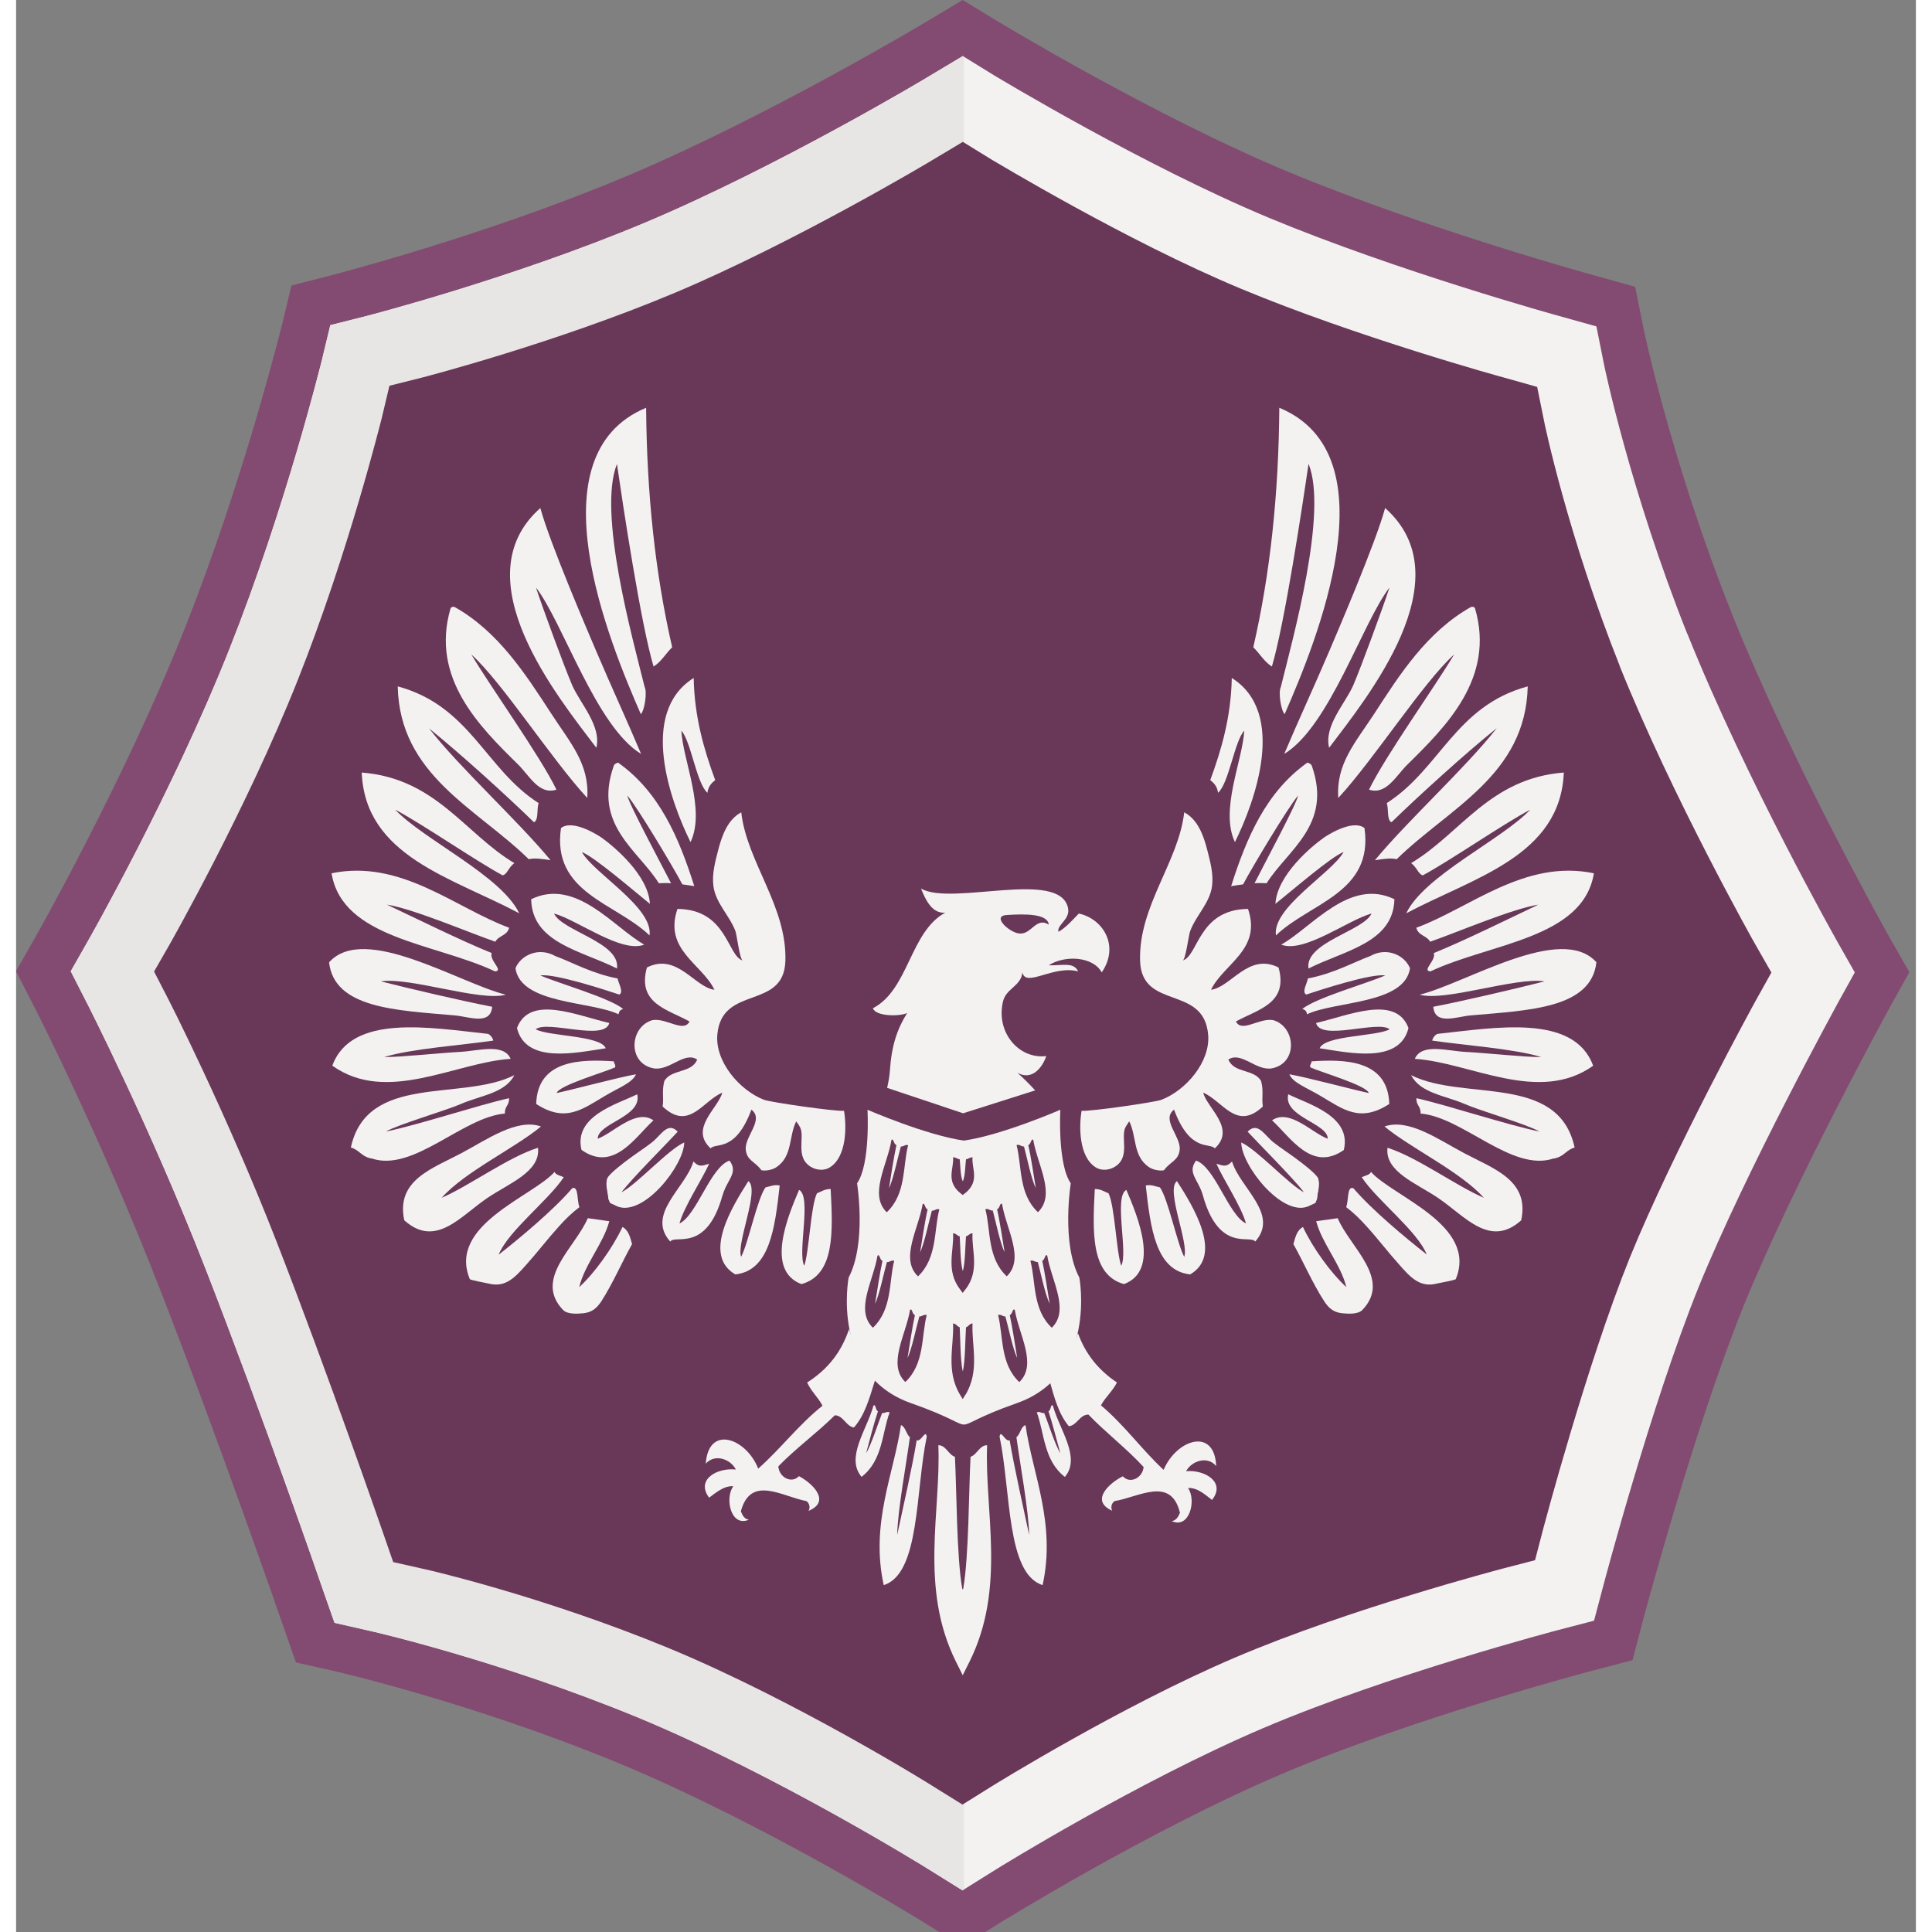 <?xml version="1.0" encoding="UTF-8"?>
<svg xmlns="http://www.w3.org/2000/svg" xmlns:xlink="http://www.w3.org/1999/xlink" width="49pt" height="49pt" viewBox="0 0 59 60" version="1.1">
<rect x="0" y="0" width="59" height="60" fill="#808080" stroke="none"/>
<g id="surface1">
<path style=" stroke:none;fill-rule:nonzero;fill:rgb(51.373%,29.412%,44.314%);fill-opacity:1;" d="M 53.281 19.047 C 51.387 14.293 50.539 10.195 50.531 10.152 L 50.281 8.906 L 49.062 8.566 C 48.996 8.555 43.719 7.09 39.504 5.336 C 35.332 3.598 30.52 0.684 30.473 0.656 L 29.398 0 L 28.312 0.648 C 28.266 0.68 23.316 3.641 18.926 5.484 C 14.551 7.324 9.812 8.543 9.766 8.555 L 8.551 8.867 L 8.262 10.074 C 8.242 10.125 7.09 14.855 5.223 19.555 C 3.355 24.254 0.578 29.141 0.551 29.188 L -0.004 30.16 L 0.504 31.152 C 0.531 31.191 2.629 35.309 4.445 39.98 C 6.297 44.719 8.289 50.48 8.309 50.539 L 8.691 51.629 L 9.824 51.883 C 9.867 51.891 14.141 52.867 18.727 54.762 C 23.332 56.676 28.23 59.723 28.273 59.754 L 29.383 60.445 L 30.492 59.754 C 30.535 59.727 35.16 56.859 39.293 55.098 C 43.438 53.332 48.969 51.879 49.02 51.867 L 50.199 51.559 L 50.508 50.383 C 50.523 50.328 52.078 44.457 53.645 40.566 C 55.227 36.68 58.203 31.258 58.234 31.203 L 58.797 30.191 L 58.227 29.191 C 58.195 29.141 55.207 23.844 53.277 19.043 Z M 53.281 19.047 "/>
<path style=" stroke:none;fill-rule:nonzero;fill:rgb(95.294%,94.902%,94.51%);fill-opacity:1;" d="M 51.902 19.691 C 50.117 15.211 49.32 11.352 49.312 11.309 L 49.078 10.137 L 47.93 9.816 C 47.867 9.801 42.895 8.422 38.922 6.77 C 34.992 5.133 30.457 2.387 30.41 2.363 L 29.402 1.742 L 28.375 2.355 C 28.336 2.387 23.668 5.176 19.535 6.914 C 15.41 8.645 10.949 9.797 10.902 9.809 L 9.758 10.098 L 9.484 11.238 C 9.469 11.285 8.379 15.742 6.621 20.172 C 4.863 24.602 2.246 29.203 2.219 29.246 L 1.699 30.164 L 2.176 31.102 C 2.199 31.141 4.176 35.016 5.891 39.422 C 7.633 43.887 9.512 49.312 9.527 49.367 L 9.891 50.398 L 10.957 50.641 C 10.996 50.645 15.023 51.566 19.348 53.352 C 23.688 55.156 28.305 58.027 28.344 58.055 L 29.391 58.707 L 30.434 58.055 C 30.477 58.027 34.832 55.328 38.73 53.668 C 42.633 52.004 47.848 50.633 47.895 50.621 L 49.004 50.332 L 49.297 49.227 C 49.312 49.172 50.773 43.641 52.25 39.977 C 53.742 36.312 56.547 31.207 56.574 31.152 L 57.102 30.199 L 56.566 29.254 C 56.539 29.207 53.723 24.219 51.906 19.691 Z M 51.902 19.691 "/>
<path style=" stroke:none;fill-rule:nonzero;fill:rgb(90.98%,90.196%,89.412%);fill-opacity:1;" d="M 29.438 1.766 L 29.398 1.742 L 28.375 2.355 C 28.332 2.387 23.668 5.176 19.535 6.914 C 15.41 8.645 10.945 9.797 10.902 9.809 L 9.758 10.098 L 9.484 11.238 C 9.465 11.285 8.379 15.742 6.617 20.172 C 4.859 24.602 2.246 29.203 2.219 29.246 L 1.695 30.164 L 2.176 31.102 C 2.199 31.141 4.172 35.016 5.891 39.422 C 7.633 43.887 9.512 49.312 9.527 49.367 L 9.887 50.398 L 10.957 50.641 C 10.996 50.645 15.023 51.566 19.344 53.352 C 23.684 55.156 28.301 58.027 28.344 58.055 L 29.391 58.707 L 29.438 58.68 Z M 29.438 1.766 "/>
<path style=" stroke:none;fill-rule:nonzero;fill:rgb(41.176%,21.569%,34.51%);fill-opacity:1;" d="M 49.801 20.676 C 48.184 16.613 47.457 13.117 47.453 13.078 L 47.238 12.016 L 46.199 11.723 C 46.141 11.711 41.633 10.465 38.035 8.965 C 34.469 7.48 30.359 4.988 30.316 4.969 L 29.402 4.406 L 28.473 4.961 C 28.434 4.988 24.203 7.516 20.457 9.094 C 16.719 10.664 12.676 11.707 12.633 11.719 L 11.594 11.98 L 11.348 13.016 C 11.332 13.055 10.344 17.098 8.75 21.113 C 7.156 25.129 4.785 29.301 4.762 29.34 L 4.285 30.172 L 4.723 31.023 C 4.742 31.055 6.535 34.574 8.09 38.562 C 9.668 42.609 11.371 47.531 11.387 47.578 L 11.711 48.512 L 12.68 48.73 C 12.719 48.734 16.367 49.57 20.285 51.191 C 24.223 52.824 28.406 55.426 28.441 55.453 L 29.391 56.043 L 30.336 55.453 C 30.375 55.43 34.324 52.98 37.855 51.477 C 41.391 49.965 46.121 48.727 46.164 48.715 L 47.172 48.453 L 47.434 47.449 C 47.449 47.398 48.773 42.387 50.113 39.062 C 51.465 35.738 54.004 31.113 54.031 31.066 L 54.512 30.203 L 54.023 29.348 C 53.996 29.305 51.445 24.777 49.797 20.676 Z M 49.801 20.676 "/>
<path style=" stroke:none;fill-rule:evenodd;fill:rgb(95.294%,94.902%,94.51%);fill-opacity:1;" d="M 18.66 14.41 C 18.848 15.703 19.398 19.359 19.797 20.699 C 20.031 20.559 20.176 20.293 20.375 20.102 C 19.848 17.816 19.586 15.332 19.566 12.664 C 16.031 14.129 18.418 19.93 19.402 22.18 C 19.523 22.051 19.602 21.492 19.52 21.336 C 19.148 19.832 18.055 15.926 18.66 14.41 Z M 18.66 14.41 "/>
<path style=" stroke:none;fill-rule:evenodd;fill:rgb(95.294%,94.902%,94.51%);fill-opacity:1;" d="M 16.781 24.523 C 16.262 23.457 14.734 21.332 14.137 20.324 C 15.086 21.176 16.637 23.594 17.738 24.781 C 17.809 23.723 17.207 23.066 16.621 22.164 C 15.816 20.926 14.977 19.617 13.621 18.852 C 13.551 18.832 13.512 18.852 13.492 18.895 C 12.859 21.059 14.398 22.57 15.594 23.746 C 15.945 24.094 16.246 24.699 16.781 24.523 Z M 16.781 24.523 "/>
<path style=" stroke:none;fill-rule:evenodd;fill:rgb(95.294%,94.902%,94.51%);fill-opacity:1;" d="M 21.043 21.055 C 19.32 22.137 20.324 24.898 20.945 26.152 C 21.422 25.152 20.707 23.613 20.66 22.691 C 20.961 23.023 21.129 24.32 21.469 24.621 C 21.496 24.422 21.598 24.316 21.711 24.227 C 21.359 23.27 21.066 22.262 21.043 21.055 Z M 21.043 21.055 "/>
<path style=" stroke:none;fill-rule:evenodd;fill:rgb(95.294%,94.902%,94.51%);fill-opacity:1;" d="M 12.824 22.621 C 13.75 23.363 15.25 24.723 16.082 25.535 C 16.234 25.473 16.164 25.121 16.227 24.941 C 14.57 23.883 14.105 21.926 11.852 21.316 C 11.91 24.078 14.297 25.094 15.922 26.684 C 16.102 26.637 16.352 26.676 16.598 26.715 C 15.582 25.484 13.789 23.855 12.824 22.621 Z M 12.824 22.621 "/>
<path style=" stroke:none;fill-rule:evenodd;fill:rgb(95.294%,94.902%,94.51%);fill-opacity:1;" d="M 10.734 23.988 C 10.836 26.594 13.535 27.25 15.625 28.363 C 15.07 27.195 12.645 26.07 11.773 25.145 C 12.605 25.582 14.285 26.742 15.109 27.184 C 15.25 27.156 15.289 26.941 15.473 26.805 C 13.926 25.879 13.035 24.172 10.734 23.992 Z M 10.734 23.988 "/>
<path style=" stroke:none;fill-rule:evenodd;fill:rgb(95.294%,94.902%,94.51%);fill-opacity:1;" d="M 15.996 27.926 C 16.023 29.289 17.559 29.52 18.66 30.078 C 18.781 29.27 16.945 28.91 16.707 28.371 C 17.414 28.559 18.801 29.617 19.508 29.336 C 18.559 28.805 17.391 27.25 15.996 27.926 Z M 15.996 27.926 "/>
<path style=" stroke:none;fill-rule:evenodd;fill:rgb(95.294%,94.902%,94.51%);fill-opacity:1;" d="M 9.797 27.121 C 10.133 29.156 13.004 29.285 14.875 30.168 C 15.152 30.145 14.688 29.828 14.77 29.598 C 13.848 29.227 12.383 28.504 11.516 28.094 C 12.344 28.227 14.027 28.949 14.883 29.246 C 14.988 29.051 15.25 29.062 15.312 28.812 C 13.648 28.203 11.949 26.672 9.797 27.121 Z M 9.797 27.121 "/>
<path style=" stroke:none;fill-rule:evenodd;fill:rgb(95.294%,94.902%,94.51%);fill-opacity:1;" d="M 16.738 29.688 C 16.227 29.402 15.672 29.664 15.508 30.07 C 15.672 31.191 17.848 31.086 18.711 31.5 C 18.723 31.398 18.777 31.352 18.855 31.336 C 18.434 30.988 16.844 30.539 16.281 30.293 C 16.73 30.227 18.316 30.75 18.734 30.887 C 18.879 30.809 18.699 30.523 18.68 30.387 C 17.887 30.238 17.266 29.883 16.738 29.688 Z M 16.738 29.688 "/>
<path style=" stroke:none;fill-rule:evenodd;fill:rgb(95.294%,94.902%,94.51%);fill-opacity:1;" d="M 9.719 29.883 C 9.879 31.32 11.812 31.375 13.633 31.535 C 14.066 31.574 14.734 31.852 14.785 31.266 C 13.883 31.094 12.168 30.691 11.328 30.477 C 12.25 30.34 14.41 31.113 15.207 30.891 C 13.754 30.531 10.816 28.664 9.723 29.883 Z M 9.719 29.883 "/>
<path style=" stroke:none;fill-rule:evenodd;fill:rgb(95.294%,94.902%,94.51%);fill-opacity:1;" d="M 15.555 31.926 C 15.832 33.047 17.379 32.695 18.312 32.555 C 18.156 32.152 16.535 32.188 16.137 31.965 C 16.496 31.672 18.281 32.348 18.422 31.77 C 17.414 31.539 15.949 30.879 15.555 31.926 Z M 15.555 31.926 "/>
<path style=" stroke:none;fill-rule:evenodd;fill:rgb(95.294%,94.902%,94.51%);fill-opacity:1;" d="M 9.824 33.098 C 11.516 34.301 13.633 32.996 15.359 32.883 C 15.137 32.387 14.367 32.637 13.781 32.668 C 13.168 32.699 11.949 32.832 11.43 32.828 C 12.277 32.566 13.875 32.457 14.82 32.316 C 14.797 32.223 14.742 32.156 14.664 32.109 C 12.871 31.918 10.41 31.469 9.82 33.098 Z M 9.824 33.098 "/>
<path style=" stroke:none;fill-rule:evenodd;fill:rgb(95.294%,94.902%,94.51%);fill-opacity:1;" d="M 16.152 34.285 C 17.062 34.875 17.578 34.453 18.293 34.031 C 18.695 33.789 19.148 33.625 19.25 33.363 C 18.707 33.457 17.316 33.832 16.789 33.945 C 16.844 33.711 18.293 33.293 18.602 33.148 C 18.629 33.055 18.559 33.035 18.566 32.961 C 17.594 32.898 16.191 32.883 16.152 34.285 Z M 16.152 34.285 "/>
<path style=" stroke:none;fill-rule:evenodd;fill:rgb(95.294%,94.902%,94.51%);fill-opacity:1;" d="M 13.215 37.199 C 13.938 36.387 15.48 35.664 16.301 34.984 C 15.559 34.723 14.641 35.379 13.836 35.809 C 12.926 36.293 11.789 36.648 12.055 37.898 C 13.031 38.77 13.797 37.773 14.625 37.211 C 15.293 36.754 16.297 36.391 16.207 35.645 C 15.285 35.934 14.074 36.828 13.215 37.199 Z M 13.215 37.199 "/>
<path style=" stroke:none;fill-rule:evenodd;fill:rgb(95.294%,94.902%,94.51%);fill-opacity:1;" d="M 23.715 36.816 C 23.527 36.781 23.414 36.848 23.273 36.875 C 23.016 37.23 22.734 38.629 22.516 39.031 C 22.363 38.605 23.102 36.949 22.742 36.68 C 22.246 37.457 21.301 38.98 22.336 39.578 C 23.406 39.461 23.566 38.141 23.715 36.812 Z M 23.715 36.816 "/>
<path style=" stroke:none;fill-rule:evenodd;fill:rgb(95.294%,94.902%,94.51%);fill-opacity:1;" d="M 25.297 36.926 C 25.105 36.926 25.004 37.008 24.871 37.059 C 24.676 37.453 24.629 38.875 24.477 39.309 C 24.258 38.914 24.715 37.16 24.316 36.953 C 23.953 37.801 23.27 39.461 24.391 39.879 C 25.43 39.59 25.367 38.262 25.297 36.926 Z M 25.297 36.926 "/>
<path style=" stroke:none;fill-rule:evenodd;fill:rgb(95.294%,94.902%,94.51%);fill-opacity:1;" d="M 14.988 38.961 C 15.285 38.227 16.527 37.285 17.008 36.559 C 16.902 36.508 16.762 36.492 16.723 36.395 C 16.043 37.16 13.395 38.043 14.09 39.723 C 14.105 39.758 14.609 39.844 14.68 39.863 C 15.211 40 15.512 39.648 15.844 39.277 C 16.191 38.891 16.508 38.473 16.859 38.086 C 17.055 37.867 17.262 37.664 17.496 37.488 C 17.414 37.312 17.477 36.816 17.27 36.902 C 16.703 37.566 15.66 38.438 14.992 38.961 Z M 14.988 38.961 "/>
<path style=" stroke:none;fill-rule:evenodd;fill:rgb(100%,100%,100%);fill-opacity:1;" d="M 18.438 36.512 C 18.23 36.688 18.398 37.043 18.398 37.242 C 18.605 37.066 18.375 36.758 18.438 36.512 Z M 18.438 36.512 "/>
<path style=" stroke:none;fill-rule:evenodd;fill:rgb(95.294%,94.902%,94.51%);fill-opacity:1;" d="M 18.832 38.105 C 18.527 38.754 17.961 39.543 17.488 39.973 C 17.656 39.27 18.242 38.613 18.422 37.926 C 18.203 37.895 17.977 37.863 17.754 37.832 C 17.371 38.738 16.066 39.715 16.984 40.68 C 17.121 40.824 17.434 40.801 17.609 40.785 C 17.879 40.758 18.031 40.633 18.18 40.406 C 18.539 39.844 18.801 39.223 19.129 38.637 C 19.07 38.43 19.027 38.211 18.832 38.105 Z M 18.832 38.105 "/>
<path style=" stroke:none;fill-rule:evenodd;fill:rgb(95.294%,94.902%,94.51%);fill-opacity:1;" d="M 16.281 15.777 C 13.812 17.965 16.844 21.668 18.02 23.223 C 18.184 22.543 17.52 21.852 17.27 21.281 C 17.016 20.688 16.348 18.867 16.145 18.246 C 16.988 19.34 18.008 22.562 19.41 23.414 C 18.977 22.387 18.5 21.359 18.008 20.203 C 17.785 19.676 16.57 16.855 16.281 15.777 Z M 16.281 15.777 "/>
<path style=" stroke:none;fill-rule:evenodd;fill:rgb(95.294%,94.902%,94.51%);fill-opacity:1;" d="M 17.57 26.461 C 17.965 26.617 19.109 27.605 19.684 28.07 C 19.637 27.168 18.539 26.266 18.18 26.012 C 18.156 25.996 17.312 25.418 16.922 25.715 C 16.629 27.734 18.625 28.039 19.672 29.051 C 19.793 28.184 17.949 27.129 17.57 26.461 Z M 17.57 26.461 "/>
<path style=" stroke:none;fill-rule:evenodd;fill:rgb(95.294%,94.902%,94.51%);fill-opacity:1;" d="M 17.559 35.711 C 18.559 36.418 19.227 35.312 19.793 34.793 C 19.246 34.414 18.527 35.203 18.062 35.363 C 18.062 34.879 19.453 34.684 19.289 33.984 C 18.684 34.285 17.305 34.652 17.559 35.711 Z M 17.559 35.711 "/>
<path style=" stroke:none;fill-rule:evenodd;fill:rgb(95.294%,94.902%,94.51%);fill-opacity:1;" d="M 21.941 37.121 C 22.078 36.629 22.441 36.426 22.156 36.043 C 21.562 36.242 21.145 37.734 20.602 37.996 C 20.73 37.496 21.34 36.566 21.523 36.141 C 21.293 36.211 21.207 36.25 21.035 36.07 C 20.789 36.895 19.555 37.711 20.316 38.559 C 20.453 38.324 21.438 38.93 21.938 37.121 Z M 21.941 37.121 "/>
<path style=" stroke:none;fill-rule:evenodd;fill:rgb(95.294%,94.902%,94.51%);fill-opacity:1;" d="M 10.395 35.641 C 10.895 33.32 13.836 34.211 15.473 33.391 C 15.184 33.953 14.414 34.023 13.824 34.281 C 13.32 34.5 11.902 34.906 11.484 35.141 C 12.488 34.938 14.32 34.328 15.309 34.105 C 15.32 34.336 15.168 34.352 15.18 34.582 C 13.859 34.695 12.336 36.414 11.043 35.977 C 11.039 35.977 11.031 35.977 11.027 35.977 C 11.004 35.973 10.984 35.969 10.965 35.961 C 10.719 35.895 10.641 35.703 10.395 35.637 Z M 10.395 35.641 "/>
<path style=" stroke:none;fill-rule:evenodd;fill:rgb(95.294%,94.902%,94.51%);fill-opacity:1;" d="M 19.414 35.719 C 19.527 35.641 19.645 35.559 19.762 35.465 C 20.039 35.238 20.242 34.828 20.547 35.145 C 20.184 35.543 19.133 36.586 18.801 37.027 C 19.27 36.789 20.258 35.695 20.75 35.48 C 20.738 36.195 19.512 37.754 18.699 37.477 L 18.695 37.473 C 18.691 37.473 18.684 37.469 18.68 37.469 L 18.445 37.359 L 18.398 37.246 C 18.398 37.246 18.336 36.816 18.352 36.625 C 18.363 36.434 19.398 35.73 19.414 35.719 Z M 19.414 35.719 "/>
<path style=" stroke:none;fill-rule:evenodd;fill:rgb(95.294%,94.902%,94.51%);fill-opacity:1;" d="M 18.559 23.789 C 18.578 23.723 18.637 23.703 18.695 23.684 C 19.977 24.594 20.582 26.008 21.062 27.52 C 20.938 27.5 20.812 27.48 20.691 27.465 C 20.402 26.918 19.316 25.102 18.984 24.707 C 19.016 24.941 20.008 26.781 20.34 27.43 C 20.188 27.418 20.102 27.426 19.961 27.43 C 19.309 26.391 17.914 25.621 18.559 23.789 Z M 18.559 23.789 "/>
<path style=" stroke:none;fill-rule:evenodd;fill:rgb(95.294%,94.902%,94.51%);fill-opacity:1;" d="M 19.766 31.68 C 20.199 31.609 20.734 32.082 20.914 31.723 C 20.23 31.344 19.281 31.168 19.59 30.047 C 20.523 29.574 21.074 30.664 21.688 30.738 C 21.293 29.926 20.105 29.496 20.539 28.227 C 22.086 28.242 22.082 29.691 22.566 29.828 C 22.473 29.801 22.383 29.035 22.34 28.918 C 22.156 28.43 21.727 28.051 21.656 27.52 C 21.605 27.133 21.715 26.75 21.809 26.379 C 21.922 25.949 22.098 25.453 22.52 25.227 C 22.695 26.773 23.941 28.141 23.891 29.84 C 23.844 31.387 21.914 30.57 21.777 32.133 C 21.707 32.98 22.477 33.867 23.23 34.156 C 23.441 34.234 25.48 34.527 25.711 34.496 C 25.793 34.965 25.801 35.918 25.277 36.25 C 25.055 36.395 24.734 36.324 24.559 36.141 C 24.367 35.949 24.383 35.684 24.391 35.434 C 24.395 35.312 24.406 35.191 24.371 35.074 C 24.352 34.992 24.277 34.895 24.227 34.824 C 23.992 35.297 24.117 35.902 23.621 36.242 C 23.496 36.328 23.297 36.371 23.148 36.344 C 22.953 36.07 22.691 36.047 22.66 35.699 C 22.625 35.285 23.242 34.773 22.836 34.461 C 22.336 35.805 21.73 35.473 21.57 35.664 C 20.898 35.047 21.812 34.41 21.93 33.934 C 21.32 34.191 20.898 35.137 20.078 34.363 C 20.121 34.082 20.047 33.887 20.133 33.57 C 20.355 33.191 20.973 33.34 21.152 32.906 C 20.75 32.637 20.285 33.277 19.785 33.176 C 18.977 33.008 19.055 31.879 19.766 31.68 Z M 19.766 31.68 "/>
<path style=" stroke:none;fill-rule:evenodd;fill:rgb(95.294%,94.902%,94.51%);fill-opacity:1;" d="M 40.137 14.41 C 39.949 15.703 39.398 19.359 39 20.699 C 38.766 20.559 38.621 20.293 38.422 20.102 C 38.949 17.816 39.211 15.332 39.23 12.664 C 42.77 14.129 40.379 19.93 39.395 22.18 C 39.277 22.051 39.195 21.492 39.277 21.336 C 39.648 19.832 40.742 15.926 40.141 14.41 Z M 40.137 14.41 "/>
<path style=" stroke:none;fill-rule:evenodd;fill:rgb(95.294%,94.902%,94.51%);fill-opacity:1;" d="M 42.016 24.523 C 42.535 23.457 44.062 21.332 44.66 20.324 C 43.711 21.176 42.16 23.594 41.062 24.781 C 40.988 23.723 41.59 23.066 42.18 22.164 C 42.98 20.926 43.824 19.617 45.18 18.852 C 45.25 18.832 45.289 18.852 45.309 18.895 C 45.941 21.059 44.398 22.57 43.207 23.746 C 42.852 24.094 42.551 24.699 42.016 24.523 Z M 42.016 24.523 "/>
<path style=" stroke:none;fill-rule:evenodd;fill:rgb(95.294%,94.902%,94.51%);fill-opacity:1;" d="M 37.754 21.055 C 39.477 22.137 38.473 24.898 37.852 26.152 C 37.375 25.152 38.094 23.613 38.141 22.691 C 37.836 23.023 37.668 24.32 37.328 24.621 C 37.301 24.422 37.199 24.316 37.086 24.227 C 37.438 23.27 37.73 22.262 37.754 21.055 Z M 37.754 21.055 "/>
<path style=" stroke:none;fill-rule:evenodd;fill:rgb(95.294%,94.902%,94.51%);fill-opacity:1;" d="M 45.973 22.621 C 45.047 23.363 43.547 24.723 42.715 25.535 C 42.562 25.473 42.633 25.121 42.566 24.941 C 44.227 23.883 44.691 21.926 46.945 21.316 C 46.883 24.078 44.496 25.094 42.875 26.684 C 42.695 26.637 42.449 26.676 42.199 26.715 C 43.215 25.484 45.008 23.855 45.977 22.621 Z M 45.973 22.621 "/>
<path style=" stroke:none;fill-rule:evenodd;fill:rgb(95.294%,94.902%,94.51%);fill-opacity:1;" d="M 48.066 23.988 C 47.961 26.594 45.262 27.25 43.172 28.363 C 43.727 27.195 46.152 26.07 47.023 25.145 C 46.195 25.582 44.512 26.742 43.688 27.184 C 43.551 27.156 43.508 26.941 43.324 26.805 C 44.871 25.879 45.762 24.172 48.062 23.992 Z M 48.066 23.988 "/>
<path style=" stroke:none;fill-rule:evenodd;fill:rgb(95.294%,94.902%,94.51%);fill-opacity:1;" d="M 42.805 27.926 C 42.773 29.289 41.234 29.52 40.137 30.078 C 40.012 29.27 41.852 28.91 42.094 28.371 C 41.383 28.559 39.996 29.617 39.289 29.336 C 40.242 28.805 41.406 27.25 42.805 27.926 Z M 42.805 27.926 "/>
<path style=" stroke:none;fill-rule:evenodd;fill:rgb(95.294%,94.902%,94.51%);fill-opacity:1;" d="M 49 27.121 C 48.664 29.156 45.793 29.285 43.922 30.168 C 43.645 30.145 44.109 29.828 44.027 29.598 C 44.949 29.227 46.414 28.504 47.277 28.094 C 46.449 28.227 44.77 28.949 43.914 29.246 C 43.809 29.051 43.547 29.062 43.484 28.812 C 45.148 28.203 46.848 26.672 49 27.121 Z M 49 27.121 "/>
<path style=" stroke:none;fill-rule:evenodd;fill:rgb(95.294%,94.902%,94.51%);fill-opacity:1;" d="M 26.258 45.867 C 25.75 45.27 26.418 44.41 26.625 43.656 C 26.703 43.582 26.68 43.793 26.766 43.828 C 26.645 44.184 26.492 44.781 26.398 45.133 C 26.562 44.859 26.77 44.199 26.895 43.883 C 26.98 43.898 27.039 43.82 27.129 43.863 C 26.891 44.492 26.918 45.359 26.254 45.867 Z M 26.258 45.867 "/>
<path style=" stroke:none;fill-rule:evenodd;fill:rgb(95.294%,94.902%,94.51%);fill-opacity:1;" d="M 26.945 49.227 C 28.074 48.875 27.926 46.312 28.281 44.617 C 28.246 44.371 28.105 44.793 27.969 44.727 C 27.832 45.559 27.531 46.883 27.363 47.668 C 27.375 46.922 27.656 45.402 27.758 44.633 C 27.641 44.543 27.625 44.309 27.48 44.258 C 27.262 45.762 26.523 47.316 26.945 49.227 Z M 26.945 49.227 "/>
<path style=" stroke:none;fill-rule:evenodd;fill:rgb(95.294%,94.902%,94.51%);fill-opacity:1;" d="M 32.57 45.867 C 33.078 45.27 32.406 44.41 32.199 43.656 C 32.125 43.582 32.148 43.793 32.062 43.828 C 32.18 44.184 32.332 44.781 32.43 45.133 C 32.262 44.859 32.055 44.199 31.93 43.883 C 31.848 43.898 31.785 43.82 31.699 43.863 C 31.934 44.492 31.91 45.359 32.57 45.867 Z M 32.57 45.867 "/>
<path style=" stroke:none;fill-rule:evenodd;fill:rgb(95.294%,94.902%,94.51%);fill-opacity:1;" d="M 31.879 49.227 C 30.754 48.875 30.898 46.312 30.543 44.617 C 30.578 44.371 30.719 44.793 30.855 44.727 C 30.996 45.559 31.293 46.883 31.461 47.668 C 31.449 46.922 31.168 45.402 31.066 44.633 C 31.188 44.543 31.199 44.309 31.348 44.258 C 31.562 45.762 32.301 47.316 31.879 49.227 Z M 31.879 49.227 "/>
<path style=" stroke:none;fill-rule:evenodd;fill:rgb(95.294%,94.902%,94.51%);fill-opacity:1;" d="M 42.059 29.688 C 42.57 29.402 43.125 29.664 43.289 30.07 C 43.125 31.191 40.953 31.086 40.09 31.5 C 40.078 31.398 40.023 31.352 39.941 31.336 C 40.367 30.988 41.957 30.539 42.52 30.293 C 42.07 30.227 40.484 30.75 40.066 30.887 C 39.918 30.809 40.102 30.523 40.117 30.387 C 40.91 30.238 41.531 29.883 42.062 29.688 Z M 42.059 29.688 "/>
<path style=" stroke:none;fill-rule:evenodd;fill:rgb(95.294%,94.902%,94.51%);fill-opacity:1;" d="M 49.078 29.883 C 48.918 31.32 46.988 31.375 45.164 31.535 C 44.734 31.574 44.062 31.852 44.012 31.266 C 44.914 31.094 46.633 30.691 47.469 30.477 C 46.551 30.34 44.391 31.113 43.59 30.891 C 45.043 30.531 47.98 28.664 49.078 29.883 Z M 49.078 29.883 "/>
<path style=" stroke:none;fill-rule:evenodd;fill:rgb(95.294%,94.902%,94.51%);fill-opacity:1;" d="M 43.242 31.926 C 42.965 33.047 41.414 32.695 40.484 32.555 C 40.641 32.152 42.266 32.188 42.656 31.965 C 42.301 31.672 40.516 32.348 40.371 31.77 C 41.379 31.539 42.848 30.879 43.242 31.926 Z M 43.242 31.926 "/>
<path style=" stroke:none;fill-rule:evenodd;fill:rgb(95.294%,94.902%,94.51%);fill-opacity:1;" d="M 48.977 33.098 C 47.281 34.301 45.164 32.996 43.438 32.883 C 43.656 32.387 44.43 32.637 45.016 32.668 C 45.629 32.699 46.848 32.832 47.367 32.828 C 46.516 32.566 44.918 32.457 43.977 32.316 C 44 32.223 44.051 32.156 44.133 32.109 C 45.926 31.918 48.383 31.469 48.977 33.098 Z M 48.977 33.098 "/>
<path style=" stroke:none;fill-rule:evenodd;fill:rgb(95.294%,94.902%,94.51%);fill-opacity:1;" d="M 42.645 34.285 C 41.734 34.875 41.219 34.453 40.504 34.031 C 40.102 33.789 39.645 33.625 39.543 33.363 C 40.09 33.457 41.48 33.832 42.008 33.945 C 41.953 33.711 40.504 33.293 40.195 33.148 C 40.164 33.055 40.238 33.035 40.23 32.961 C 41.203 32.898 42.605 32.883 42.645 34.285 Z M 42.645 34.285 "/>
<path style=" stroke:none;fill-rule:evenodd;fill:rgb(95.294%,94.902%,94.51%);fill-opacity:1;" d="M 45.582 37.199 C 44.859 36.387 43.32 35.664 42.496 34.984 C 43.238 34.723 44.156 35.379 44.965 35.809 C 45.871 36.293 47.012 36.648 46.742 37.898 C 45.77 38.77 45 37.773 44.172 37.211 C 43.504 36.754 42.5 36.391 42.59 35.645 C 43.508 35.934 44.719 36.828 45.582 37.199 Z M 45.582 37.199 "/>
<path style=" stroke:none;fill-rule:evenodd;fill:rgb(95.294%,94.902%,94.51%);fill-opacity:1;" d="M 35.082 36.816 C 35.266 36.781 35.383 36.848 35.523 36.875 C 35.777 37.23 36.059 38.629 36.277 39.031 C 36.434 38.605 35.691 36.949 36.051 36.68 C 36.551 37.457 37.496 38.98 36.461 39.578 C 35.391 39.461 35.23 38.141 35.082 36.812 Z M 35.082 36.816 "/>
<path style=" stroke:none;fill-rule:evenodd;fill:rgb(95.294%,94.902%,94.51%);fill-opacity:1;" d="M 33.5 36.926 C 33.691 36.926 33.793 37.008 33.926 37.059 C 34.121 37.453 34.168 38.875 34.32 39.309 C 34.543 38.914 34.082 37.16 34.48 36.953 C 34.844 37.801 35.527 39.461 34.406 39.879 C 33.371 39.59 33.43 38.262 33.5 36.926 Z M 33.5 36.926 "/>
<path style=" stroke:none;fill-rule:evenodd;fill:rgb(95.294%,94.902%,94.51%);fill-opacity:1;" d="M 43.809 38.961 C 43.516 38.227 42.27 37.285 41.789 36.559 C 41.895 36.508 42.035 36.492 42.078 36.395 C 42.754 37.16 45.402 38.043 44.711 39.723 C 44.695 39.758 44.188 39.844 44.117 39.863 C 43.59 40 43.285 39.648 42.957 39.277 C 42.609 38.891 42.293 38.473 41.941 38.086 C 41.746 37.867 41.539 37.664 41.305 37.488 C 41.387 37.312 41.324 36.816 41.531 36.902 C 42.098 37.566 43.141 38.438 43.812 38.961 Z M 43.809 38.961 "/>
<path style=" stroke:none;fill-rule:evenodd;fill:rgb(100%,100%,100%);fill-opacity:1;" d="M 40.359 36.512 C 40.566 36.688 40.398 37.043 40.398 37.242 C 40.188 37.066 40.422 36.758 40.359 36.512 Z M 40.359 36.512 "/>
<path style=" stroke:none;fill-rule:evenodd;fill:rgb(95.294%,94.902%,94.51%);fill-opacity:1;" d="M 39.965 38.105 C 40.266 38.754 40.84 39.543 41.312 39.973 C 41.141 39.27 40.555 38.613 40.375 37.926 C 40.598 37.895 40.816 37.863 41.043 37.832 C 41.426 38.738 42.73 39.715 41.812 40.68 C 41.676 40.824 41.367 40.801 41.188 40.785 C 40.922 40.758 40.766 40.633 40.621 40.406 C 40.258 39.844 39.996 39.223 39.668 38.637 C 39.727 38.43 39.77 38.211 39.965 38.105 Z M 39.965 38.105 "/>
<path style=" stroke:none;fill-rule:evenodd;fill:rgb(95.294%,94.902%,94.51%);fill-opacity:1;" d="M 42.516 15.777 C 44.984 17.965 41.949 21.668 40.777 23.223 C 40.609 22.543 41.277 21.852 41.527 21.281 C 41.781 20.688 42.449 18.867 42.652 18.246 C 41.809 19.34 40.789 22.562 39.383 23.414 C 39.816 22.387 40.297 21.359 40.789 20.203 C 41.012 19.676 42.227 16.855 42.516 15.777 Z M 42.516 15.777 "/>
<path style=" stroke:none;fill-rule:evenodd;fill:rgb(95.294%,94.902%,94.51%);fill-opacity:1;" d="M 41.223 26.461 C 40.828 26.617 39.691 27.605 39.109 28.07 C 39.16 27.168 40.254 26.266 40.617 26.012 C 40.637 25.996 41.484 25.418 41.875 25.715 C 42.164 27.734 40.172 28.039 39.125 29.051 C 39.004 28.184 40.844 27.129 41.227 26.461 Z M 41.223 26.461 "/>
<path style=" stroke:none;fill-rule:evenodd;fill:rgb(95.294%,94.902%,94.51%);fill-opacity:1;" d="M 41.238 35.711 C 40.238 36.418 39.574 35.312 39.004 34.793 C 39.551 34.414 40.266 35.203 40.734 35.363 C 40.734 34.879 39.344 34.684 39.508 33.984 C 40.109 34.285 41.488 34.652 41.234 35.711 Z M 41.238 35.711 "/>
<path style=" stroke:none;fill-rule:evenodd;fill:rgb(95.294%,94.902%,94.51%);fill-opacity:1;" d="M 36.855 37.121 C 36.719 36.629 36.359 36.426 36.645 36.043 C 37.234 36.242 37.652 37.734 38.195 37.996 C 38.066 37.496 37.457 36.566 37.277 36.141 C 37.504 36.211 37.59 36.25 37.762 36.07 C 38.008 36.895 39.242 37.711 38.48 38.559 C 38.344 38.324 37.359 38.93 36.855 37.121 Z M 36.855 37.121 "/>
<path style=" stroke:none;fill-rule:evenodd;fill:rgb(95.294%,94.902%,94.51%);fill-opacity:1;" d="M 48.402 35.641 C 47.902 33.32 44.965 34.211 43.324 33.391 C 43.613 33.953 44.383 34.023 44.977 34.281 C 45.477 34.5 46.895 34.906 47.312 35.141 C 46.309 34.938 44.477 34.328 43.488 34.105 C 43.477 34.336 43.629 34.352 43.617 34.582 C 44.938 34.695 46.461 36.414 47.75 35.977 C 47.758 35.977 47.766 35.977 47.77 35.977 C 47.793 35.973 47.812 35.969 47.832 35.961 C 48.082 35.895 48.156 35.703 48.406 35.637 Z M 48.402 35.641 "/>
<path style=" stroke:none;fill-rule:evenodd;fill:rgb(95.294%,94.902%,94.51%);fill-opacity:1;" d="M 39.383 35.719 C 39.27 35.641 39.152 35.559 39.035 35.465 C 38.758 35.238 38.555 34.828 38.246 35.145 C 38.613 35.543 39.66 36.586 39.996 37.027 C 39.527 36.789 38.535 35.695 38.047 35.48 C 38.059 36.195 39.285 37.754 40.094 37.477 L 40.098 37.477 L 40.102 37.473 C 40.105 37.473 40.109 37.469 40.117 37.469 L 40.352 37.359 L 40.398 37.246 C 40.398 37.246 40.461 36.816 40.445 36.625 C 40.43 36.434 39.398 35.73 39.379 35.719 Z M 39.383 35.719 "/>
<path style=" stroke:none;fill-rule:evenodd;fill:rgb(95.294%,94.902%,94.51%);fill-opacity:1;" d="M 40.242 23.789 C 40.219 23.723 40.16 23.703 40.102 23.684 C 38.82 24.594 38.215 26.008 37.734 27.52 C 37.863 27.5 37.984 27.48 38.105 27.465 C 38.395 26.918 39.484 25.102 39.812 24.707 C 39.781 24.941 38.789 26.781 38.461 27.43 C 38.609 27.418 38.695 27.426 38.836 27.43 C 39.488 26.391 40.883 25.621 40.242 23.789 Z M 40.242 23.789 "/>
<path style=" stroke:none;fill-rule:evenodd;fill:rgb(95.294%,94.902%,94.51%);fill-opacity:1;" d="M 39.031 31.68 C 38.598 31.609 38.062 32.082 37.883 31.723 C 38.566 31.344 39.516 31.168 39.207 30.047 C 38.273 29.574 37.723 30.664 37.109 30.738 C 37.504 29.926 38.691 29.496 38.258 28.227 C 36.715 28.242 36.715 29.691 36.23 29.828 C 36.324 29.801 36.414 29.035 36.461 28.918 C 36.641 28.43 37.07 28.051 37.141 27.52 C 37.191 27.133 37.082 26.75 36.988 26.379 C 36.875 25.949 36.703 25.453 36.277 25.227 C 36.102 26.773 34.855 28.141 34.906 29.84 C 34.957 31.387 36.887 30.57 37.02 32.133 C 37.094 32.98 36.324 33.867 35.566 34.156 C 35.359 34.234 33.316 34.527 33.09 34.496 C 33.008 34.965 33 35.918 33.523 36.25 C 33.746 36.395 34.062 36.324 34.242 36.141 C 34.43 35.949 34.418 35.684 34.406 35.434 C 34.402 35.312 34.395 35.191 34.426 35.074 C 34.449 34.992 34.523 34.895 34.57 34.824 C 34.805 35.297 34.68 35.902 35.176 36.242 C 35.301 36.328 35.5 36.371 35.648 36.344 C 35.844 36.07 36.105 36.047 36.137 35.699 C 36.172 35.285 35.555 34.773 35.961 34.461 C 36.461 35.805 37.066 35.473 37.227 35.664 C 37.898 35.047 36.984 34.41 36.867 33.934 C 37.477 34.191 37.898 35.137 38.719 34.363 C 38.676 34.082 38.75 33.887 38.664 33.57 C 38.445 33.191 37.828 33.34 37.648 32.906 C 38.047 32.637 38.516 33.277 39.012 33.176 C 39.82 33.008 39.742 31.879 39.035 31.68 Z M 39.031 31.68 "/>
<path style=" stroke:none;fill-rule:evenodd;fill:rgb(95.294%,94.902%,94.51%);fill-opacity:1;" d="M 30.156 44.883 C 29.922 44.879 29.84 45.18 29.641 45.242 C 29.586 46.277 29.59 48.348 29.414 49.336 C 29.41 49.344 29.402 49.352 29.398 49.363 C 29.395 49.352 29.387 49.344 29.383 49.336 C 29.207 48.348 29.211 46.277 29.156 45.242 C 28.957 45.18 28.875 44.879 28.641 44.883 C 28.727 46.941 28.047 49.312 29.188 51.605 L 29.395 52.02 L 29.395 52.027 L 29.398 52.023 L 29.398 52.027 L 29.609 51.605 L 29.609 51.598 C 29.609 51.602 29.609 51.602 29.609 51.605 C 30.75 49.312 30.074 46.941 30.156 44.883 Z M 30.156 44.883 "/>
<path style=" stroke:none;fill-rule:evenodd;fill:rgb(95.294%,94.902%,94.51%);fill-opacity:1;" d="M 32.07 29.977 C 32.504 29.992 32.84 29.867 32.984 30.168 C 32.211 29.961 31.359 30.684 31.25 30.199 C 31.215 30.617 30.75 30.695 30.652 31.09 C 30.414 32.059 31.145 32.902 31.992 32.797 C 31.887 33.125 31.562 33.578 31.098 33.316 C 31.293 33.492 31.477 33.676 31.648 33.863 L 29.41 34.574 L 27.051 33.785 C 27.094 33.586 27.121 33.453 27.137 33.242 C 27.188 32.461 27.371 31.941 27.672 31.461 C 27.426 31.574 26.691 31.566 26.609 31.312 C 27.723 30.734 27.758 28.938 28.855 28.344 C 28.418 28.383 28.219 27.875 28.102 27.594 C 29.047 28.148 32.406 26.98 32.668 28.195 C 32.746 28.559 32.316 28.715 32.371 28.938 C 32.609 28.805 32.82 28.559 33.004 28.371 C 33.762 28.535 34.277 29.379 33.715 30.199 C 33.457 29.711 32.586 29.648 32.07 29.977 Z M 30.75 28.418 C 30.273 28.457 30.902 29.012 31.199 28.992 C 31.539 28.992 31.691 28.473 32.07 28.715 C 32.039 28.379 31.355 28.375 30.75 28.418 Z M 30.75 28.418 "/>
<path style=" stroke:none;fill-rule:evenodd;fill:rgb(95.294%,94.902%,94.51%);fill-opacity:1;" d="M 33.02 39.676 C 32.453 38.605 32.754 36.75 32.754 36.75 C 32.336 36.145 32.43 34.465 32.43 34.465 C 32.43 34.465 30.602 35.258 29.434 35.422 C 28.27 35.258 26.441 34.465 26.441 34.465 C 26.441 34.465 26.535 36.145 26.117 36.75 C 26.117 36.75 26.418 38.605 25.855 39.676 C 25.855 39.676 25.281 42.695 27.797 43.578 C 30.312 44.461 28.559 44.461 31.074 43.578 C 33.59 42.695 33.02 39.676 33.02 39.676 Z M 31.301 35.605 C 31.391 35.938 31.527 36.613 31.668 36.902 C 31.609 36.543 31.52 35.93 31.434 35.562 C 31.523 35.539 31.523 35.328 31.59 35.406 C 31.719 36.18 32.301 37.102 31.734 37.645 C 31.125 37.074 31.242 36.215 31.07 35.562 C 31.164 35.527 31.215 35.613 31.301 35.605 Z M 27.184 35.406 C 27.25 35.328 27.25 35.539 27.34 35.562 C 27.258 35.93 27.164 36.543 27.109 36.902 C 27.246 36.613 27.383 35.938 27.477 35.605 C 27.559 35.617 27.613 35.531 27.703 35.566 C 27.531 36.215 27.648 37.074 27.039 37.648 C 26.477 37.102 27.055 36.184 27.184 35.41 Z M 26.609 41.234 C 26.043 40.691 26.625 39.77 26.75 39 C 26.82 38.918 26.816 39.129 26.906 39.156 C 26.824 39.523 26.734 40.133 26.676 40.492 C 26.812 40.207 26.949 39.527 27.043 39.195 C 27.125 39.207 27.18 39.121 27.27 39.156 C 27.102 39.805 27.215 40.664 26.605 41.238 Z M 27.617 42.922 C 27.051 42.375 27.633 41.457 27.762 40.684 C 27.828 40.605 27.824 40.816 27.914 40.84 C 27.832 41.207 27.742 41.82 27.684 42.176 C 27.82 41.891 27.957 41.211 28.051 40.883 C 28.133 40.891 28.188 40.809 28.281 40.84 C 28.109 41.492 28.223 42.352 27.613 42.922 Z M 28.008 39.637 C 27.441 39.094 28.023 38.172 28.152 37.402 C 28.219 37.32 28.219 37.535 28.309 37.559 C 28.223 37.926 28.133 38.535 28.074 38.895 C 28.211 38.605 28.348 37.926 28.441 37.598 C 28.527 37.609 28.578 37.523 28.672 37.559 C 28.5 38.207 28.613 39.066 28.008 39.641 Z M 29.48 43.316 C 29.48 43.312 29.48 43.312 29.48 43.312 L 29.48 43.316 L 29.398 43.449 L 29.398 43.453 L 29.398 43.449 L 29.316 43.316 C 28.863 42.562 29.133 41.781 29.098 41.102 C 29.191 41.102 29.223 41.199 29.305 41.219 C 29.324 41.562 29.324 42.242 29.395 42.57 C 29.395 42.57 29.398 42.574 29.402 42.578 C 29.402 42.574 29.406 42.57 29.406 42.57 C 29.477 42.242 29.477 41.562 29.5 41.219 C 29.578 41.199 29.609 41.102 29.703 41.102 C 29.668 41.781 29.938 42.562 29.484 43.316 Z M 29.48 40.043 L 29.398 40.152 L 29.398 40.156 L 29.398 40.152 L 29.316 40.043 C 28.863 39.453 29.133 38.836 29.098 38.301 C 29.191 38.301 29.223 38.379 29.305 38.395 C 29.324 38.664 29.324 39.199 29.395 39.457 C 29.395 39.457 29.398 39.461 29.402 39.465 C 29.402 39.461 29.406 39.457 29.406 39.457 C 29.477 39.199 29.477 38.664 29.5 38.395 C 29.578 38.379 29.609 38.301 29.703 38.301 C 29.668 38.836 29.938 39.453 29.484 40.043 Z M 29.48 37.047 L 29.398 37.113 L 29.398 37.117 L 29.398 37.113 L 29.316 37.047 C 28.863 36.672 29.133 36.281 29.098 35.941 C 29.191 35.941 29.223 35.992 29.305 36.004 C 29.324 36.172 29.324 36.512 29.395 36.676 C 29.395 36.676 29.398 36.68 29.402 36.68 C 29.402 36.68 29.406 36.676 29.406 36.676 C 29.477 36.512 29.477 36.172 29.5 36.004 C 29.578 35.992 29.609 35.941 29.703 35.941 C 29.668 36.281 29.938 36.672 29.484 37.047 Z M 30.332 37.598 C 30.422 37.926 30.559 38.605 30.699 38.891 C 30.641 38.535 30.551 37.922 30.465 37.555 C 30.555 37.531 30.555 37.32 30.621 37.398 C 30.75 38.172 31.332 39.09 30.766 39.637 C 30.156 39.066 30.273 38.207 30.102 37.555 C 30.195 37.52 30.246 37.605 30.332 37.594 Z M 31.156 42.922 C 30.551 42.352 30.664 41.488 30.496 40.84 C 30.586 40.805 30.641 40.891 30.723 40.883 C 30.816 41.211 30.953 41.891 31.09 42.176 C 31.031 41.82 30.941 41.207 30.859 40.84 C 30.949 40.816 30.945 40.605 31.016 40.684 C 31.145 41.457 31.723 42.375 31.156 42.922 Z M 32.164 41.234 C 31.559 40.664 31.672 39.805 31.5 39.156 C 31.594 39.121 31.648 39.203 31.73 39.195 C 31.82 39.523 31.957 40.203 32.098 40.488 C 32.039 40.133 31.949 39.52 31.867 39.152 C 31.957 39.129 31.953 38.918 32.023 38.996 C 32.152 39.77 32.73 40.688 32.164 41.234 Z M 32.164 41.234 "/>
<path style=" stroke:none;fill-rule:evenodd;fill:rgb(95.294%,94.902%,94.51%);fill-opacity:1;" d="M 37.141 46.582 C 37.574 46.035 36.93 45.641 36.336 45.688 C 36.508 45.367 37.004 45.203 37.27 45.531 C 37.219 44.312 36.035 44.703 35.637 45.648 C 34.945 45.004 34.426 44.262 33.691 43.645 C 33.836 43.375 34.047 43.215 34.188 42.934 C 33.594 42.539 33.199 42.023 32.977 41.402 L 32.812 41.852 L 31.531 41.395 L 31.383 41.551 C 32.195 42.238 32.039 43.512 32.695 44.293 C 32.953 44.262 33.027 43.934 33.301 43.93 C 33.84 44.492 34.492 44.988 35.016 45.559 C 34.984 45.902 34.59 46.094 34.371 45.848 C 34.008 46.02 33.312 46.594 34.043 46.918 C 33.984 46.82 34.02 46.676 34.117 46.617 C 34.875 46.492 35.863 45.836 36.145 46.98 C 36.09 47.117 36.02 47.223 35.887 47.238 C 36.438 47.496 36.664 46.594 36.395 46.211 C 36.703 46.191 36.973 46.461 37.141 46.582 Z M 37.141 46.582 "/>
<path style=" stroke:none;fill-rule:evenodd;fill:rgb(95.294%,94.902%,94.51%);fill-opacity:1;" d="M 26.102 41.984 L 25.867 41.277 C 25.641 41.965 25.219 42.523 24.566 42.934 C 24.695 43.219 24.902 43.383 25.043 43.656 C 24.293 44.254 23.754 44.984 23.047 45.609 C 22.672 44.66 21.5 44.238 21.418 45.457 C 21.695 45.137 22.188 45.309 22.352 45.637 C 21.758 45.574 21.102 45.957 21.523 46.512 C 21.691 46.391 21.973 46.133 22.273 46.156 C 22 46.531 22.199 47.441 22.758 47.195 C 22.625 47.18 22.559 47.07 22.508 46.934 C 22.816 45.797 23.789 46.477 24.543 46.617 C 24.637 46.68 24.672 46.824 24.609 46.922 C 25.352 46.613 24.668 46.023 24.312 45.844 C 24.082 46.086 23.695 45.883 23.672 45.539 C 24.211 44.98 24.875 44.5 25.426 43.953 C 25.699 43.961 25.766 44.293 26.02 44.332 C 26.695 43.566 26.57 42.285 27.402 41.621 L 27.355 41.566 Z M 26.102 41.984 "/>
</g>
</svg>
